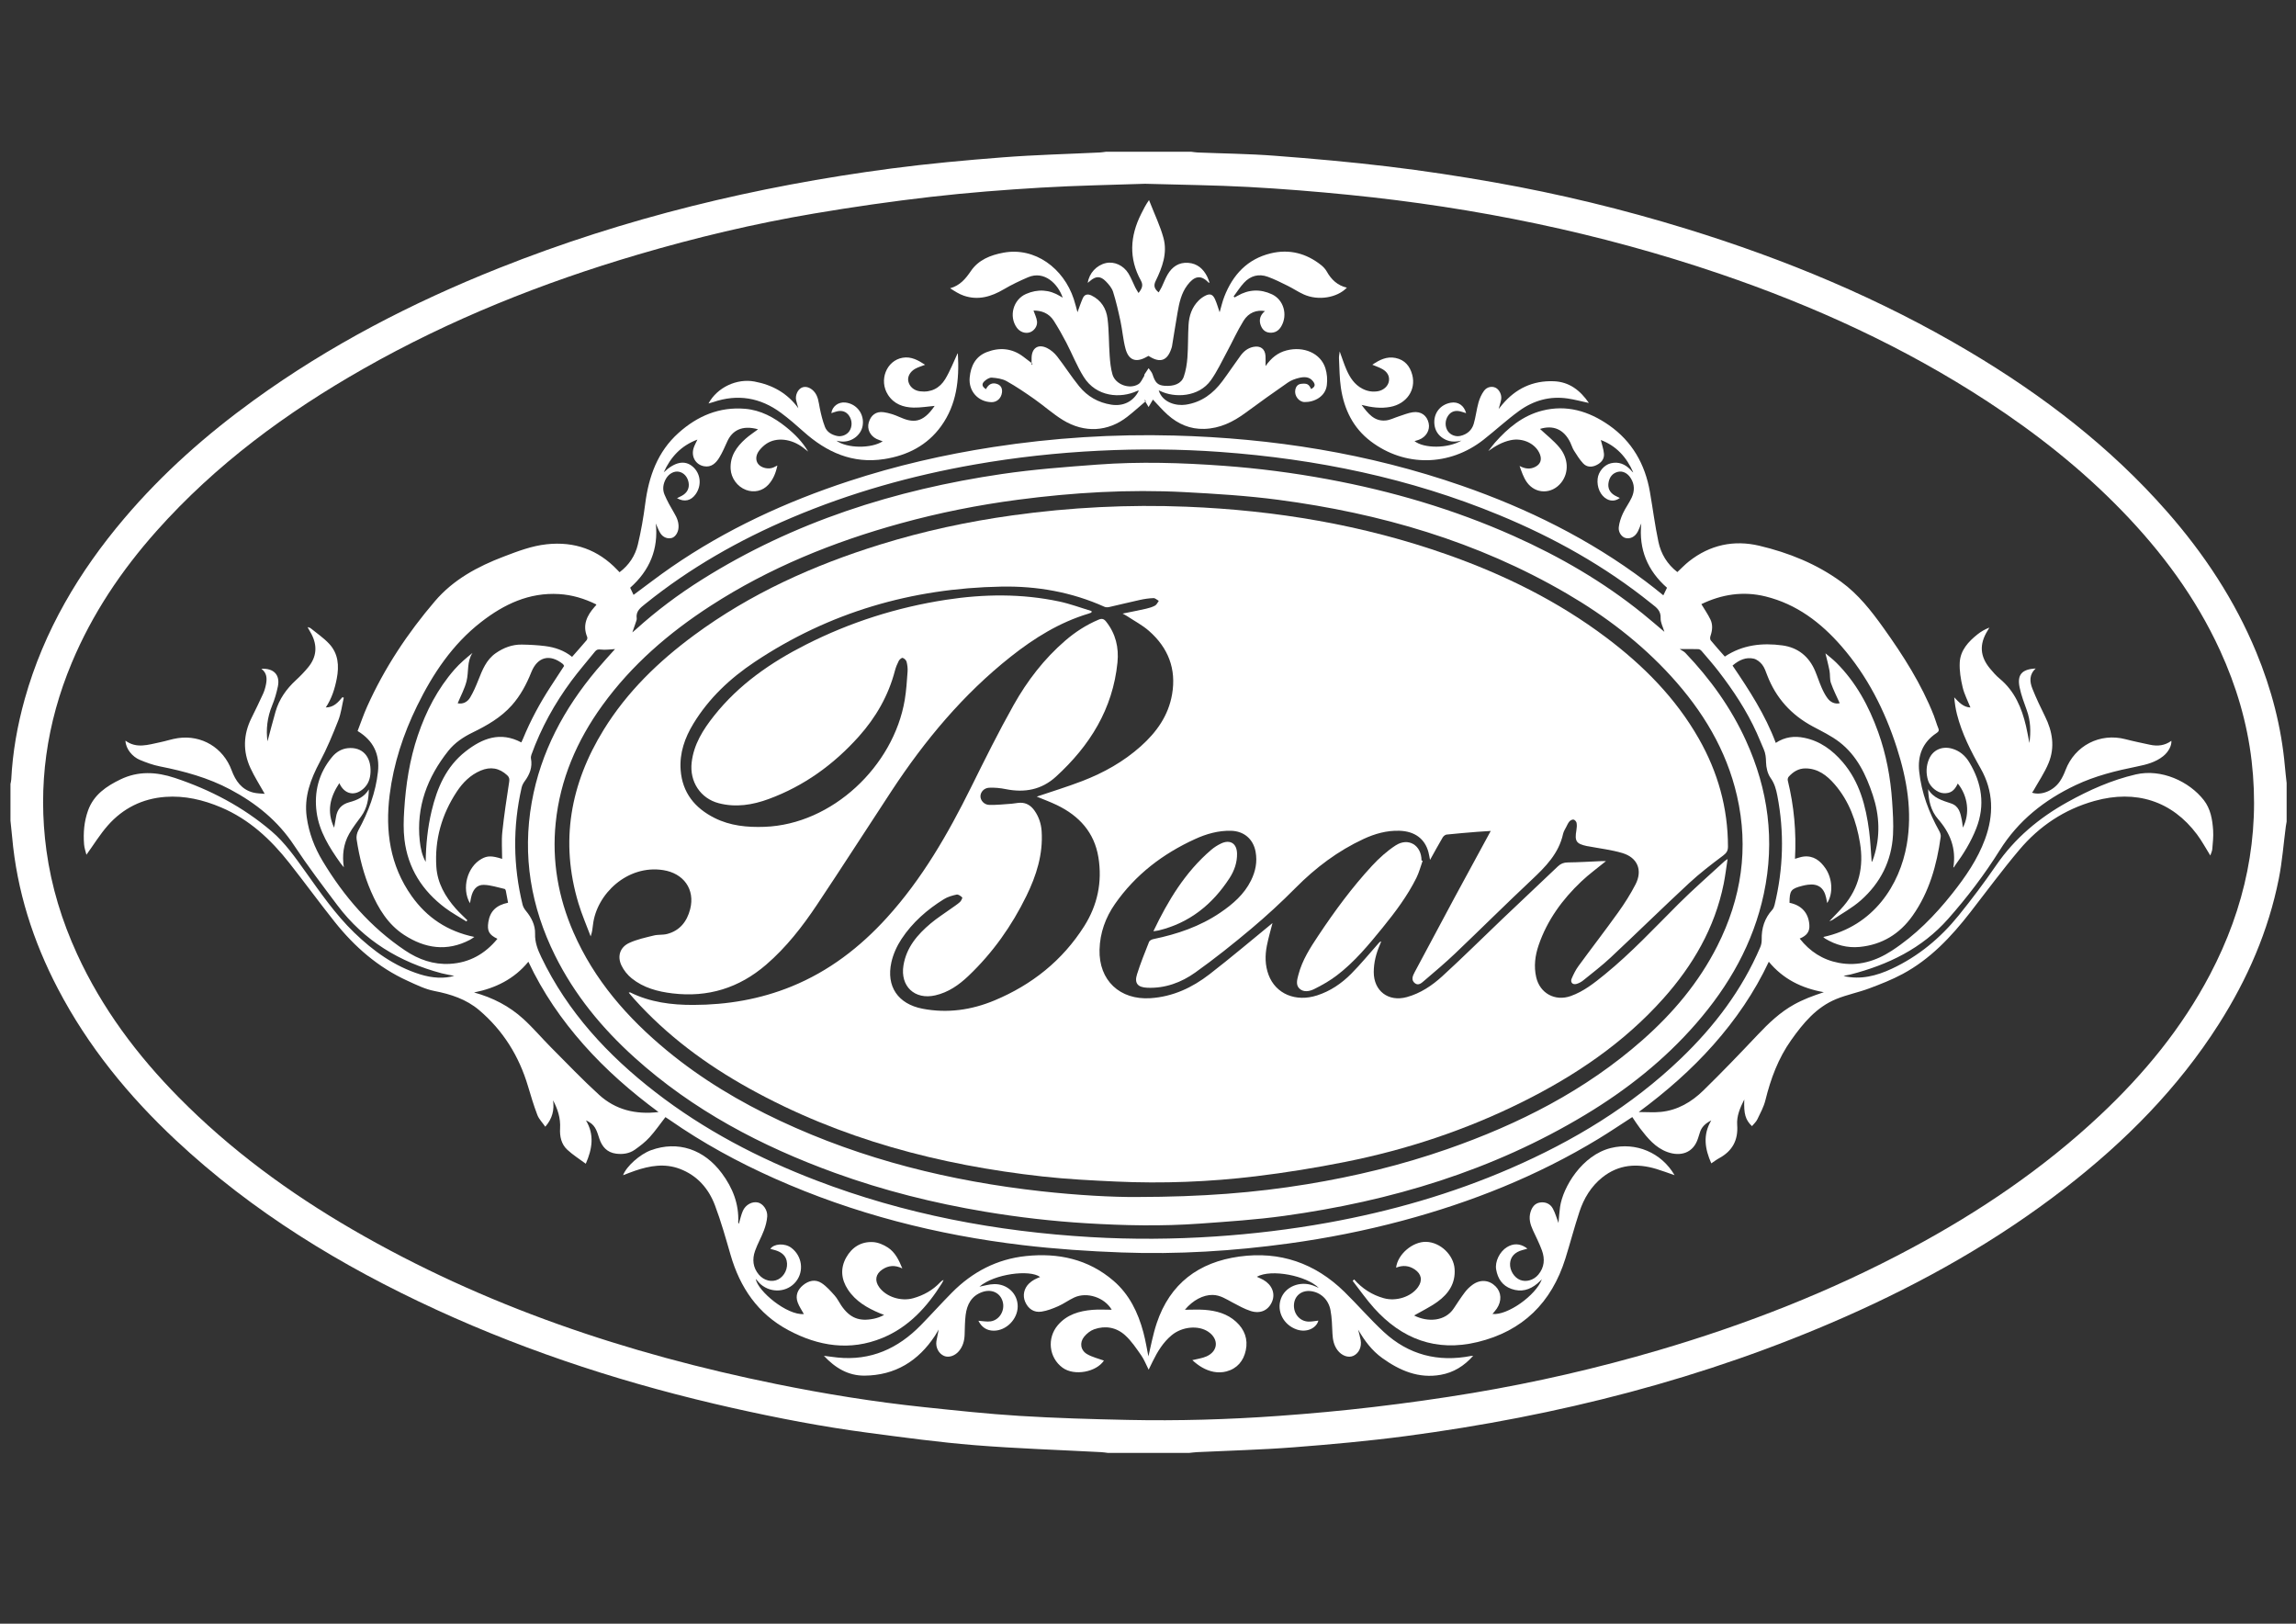 <?xml version="1.0" encoding="utf-8"?>
<!-- Generator: Adobe Illustrator 16.0.0, SVG Export Plug-In . SVG Version: 6.00 Build 0)  -->
<!DOCTYPE svg PUBLIC "-//W3C//DTD SVG 1.1//EN" "http://www.w3.org/Graphics/SVG/1.1/DTD/svg11.dtd">
<svg version="1.1" id="圖層_1" xmlns="http://www.w3.org/2000/svg" xmlns:xlink="http://www.w3.org/1999/xlink" x="0px" y="0px"
	 width="841.89px" height="595.28px" viewBox="0 0 841.89 595.28" enable-background="new 0 0 841.89 595.28" xml:space="preserve">
<rect x="0" y="0" width="841.89" height="595.28" fill="#333333" stroke="none"/>
<g>
	<path fill-rule="evenodd" clip-rule="evenodd" fill="#FFFFFF" d="M405.51,55.633c10.428,0,20.855,0,31.284,0
		c0.774,0.091,1.543,0.234,2.317,0.267c9.406,0.385,18.833,0.477,28.214,1.192c13.951,1.064,27.9,2.289,41.786,3.962
		c12.981,1.564,25.93,3.527,38.807,5.803c23.826,4.21,47.313,9.91,70.447,17.033c36.264,11.167,71.106,25.613,103.776,45.043
		c26.92,16.011,51.561,34.87,72.334,58.492c13.652,15.527,24.948,32.569,32.867,51.736c5.558,13.453,9.214,27.397,10.488,41.932
		c0.175,1.999,0.417,3.992,0.629,5.988c0,4.709,0,9.419,0,14.128c-0.103,0.601-0.225,1.197-0.303,1.802
		c-0.836,6.37-1.311,12.813-2.56,19.104c-3.813,19.176-11.499,36.813-21.968,53.271c-15.006,23.595-34.39,43.097-56.372,60.146
		c-24.886,19.304-52.113,34.635-80.866,47.317c-51.436,22.686-105.36,36.305-160.946,43.655
		c-13.694,1.812-27.479,3.047-41.256,4.115c-11.724,0.907-23.497,1.19-35.247,1.761c-0.942,0.047-1.881,0.181-2.82,0.273
		c-9.979,0-19.96,0-29.94,0c-0.772-0.091-1.542-0.225-2.316-0.267c-15.494-0.827-31.013-1.317-46.472-2.563
		c-13.095-1.054-26.136-2.84-39.168-4.561c-16.625-2.193-33.081-5.372-49.445-9.037c-37.475-8.393-73.882-20.018-108.81-36.074
		c-34.875-16.031-67.341-35.81-95.504-62.155c-17.339-16.22-32.198-34.399-43.238-55.532c-9.125-17.465-15.025-35.908-16.771-55.604
		c-0.177-2-0.409-3.992-0.616-5.988c0-4.485,0-8.971,0-13.456c0.099-0.545,0.257-1.085,0.286-1.633
		c0.51-10.038,2.25-19.871,4.959-29.538c6.995-24.953,19.894-46.664,36.556-66.279c13.969-16.444,30.019-30.628,47.466-43.263
		c27.779-20.118,57.991-35.731,89.791-48.39c46.336-18.445,94.438-30.006,143.791-36.519c13.64-1.8,27.366-3.051,41.086-4.113
		c11.835-0.917,23.721-1.204,35.583-1.782C404.08,55.863,404.793,55.724,405.51,55.633z M419.849,67.375
		c-11.838,0.417-25.013,0.627-38.155,1.413c-13.464,0.804-26.931,1.841-40.328,3.381c-14.379,1.653-28.729,3.715-43.002,6.133
		c-21.762,3.685-43.223,8.783-64.406,15.018c-35.045,10.317-68.802,23.753-100.614,41.822
		c-28.27,16.056-54.215,35.125-75.945,59.535c-12.887,14.477-23.581,30.379-31.091,48.329c-9.252,22.115-12.529,45.047-9.28,68.822
		c1.803,13.199,5.681,25.823,11.235,37.934c9.121,19.886,22.024,37.1,37.315,52.592c18.892,19.142,40.393,34.898,63.589,48.371
		c48.424,28.122,100.766,45.571,155.402,56.673c17.92,3.644,35.969,6.562,54.161,8.474c11.69,1.23,23.388,2.497,35.116,3.22
		c13.194,0.813,26.422,1.195,39.642,1.472c18.444,0.389,36.884-0.141,55.284-1.464c11.666-0.839,23.327-1.901,34.939-3.277
		c12.157-1.44,24.298-3.126,36.37-5.151c23.039-3.864,45.778-9.103,68.201-15.696c32.067-9.43,63.061-21.525,92.547-37.344
		c25.065-13.447,48.468-29.275,69.256-48.799c16.075-15.094,29.947-31.917,40.252-51.519c12.915-24.564,18.493-50.592,15.288-78.288
		c-1.64-14.143-5.664-27.646-11.603-40.586c-8.858-19.303-21.317-36.083-36.037-51.254c-14.814-15.267-31.413-28.358-49.196-39.977
		c-30.631-20.016-63.645-35.069-98.206-46.835c-44.153-15.031-89.554-24.301-135.919-28.938
		c-12.311-1.232-24.654-2.225-37.008-2.896C445.517,67.878,433.346,67.767,419.849,67.375z"/>
	<path fill-rule="evenodd" clip-rule="evenodd" fill="#FFFFFF" d="M668.556,343.515c18.518-3.975,28.054-19.19,30.608-33.847
		c2.117-12.146,0.078-23.951-3.645-35.529c-4.408-13.71-10.839-26.37-20.34-37.266c-7.517-8.621-16.394-15.386-27.765-18.201
		c-8.278-2.05-16.169-0.757-23.563,2.817c1.14,1.9,2.39,3.685,3.32,5.623c0.934,1.942,0.721,4.017,0.018,6.055
		c-0.167,0.479-0.18,1.258,0.101,1.603c1.664,2.031,3.434,3.973,5.162,5.938c6.496-4.315,13.695-5.1,21.108-4.095
		c5.665,0.768,9.734,4.022,11.992,9.351c0.848,2.001,1.502,4.087,2.373,6.078c0.601,1.371,1.291,2.743,2.18,3.936
		c1.134,1.519,2.734,2.227,4.482,1.829c-1.101-2.479-2.348-4.89-3.23-7.427c-0.481-1.382-0.239-2.999-0.521-4.472
		c-0.407-2.159-0.991-4.284-1.493-6.391c1.184,1.009,2.659,2.111,3.954,3.395c7.251,7.206,11.974,15.978,15.391,25.484
		c2.944,8.196,4.533,16.708,5.113,25.388c0.271,4.071,0.542,8.176,0.324,12.24c-0.514,9.632-4.633,17.709-11.795,24.044
		c-3.147,2.783-6.943,4.834-10.452,7.209c-0.211,0.143-0.478,0.203-1.095,0.455c1.938-2.06,3.669-3.751,5.233-5.587
		c5.722-6.71,7.421-14.509,6.001-23.079c-1.319-7.952-3.959-15.374-9.325-21.558c-2.81-3.238-6.121-5.8-10.718-5.797
		c-2.512,0.002-4.489,1.249-6.111,3.063c-0.277,0.31-0.427,0.946-0.325,1.358c2.307,9.418,3.172,18.965,2.639,28.721
		c1.103-0.296,2.137-0.717,3.203-0.831c3.608-0.386,6.045,1.514,7.966,4.305c2.584,3.753,2.883,9.249,0.648,12.741
		c-0.146-0.711-0.27-1.362-0.411-2.01c-0.788-3.634-3.003-5.197-6.68-4.702c-0.662,0.09-1.324,0.215-1.972,0.381
		c-4.272,1.099-4.737,1.714-4.757,6.243c4.427,0.89,6.977,3.733,7.277,8.124c0.166,2.394-0.878,3.899-3.547,4.989
		c3.72,4.742,8.441,7.797,14.328,8.903c7.1,1.334,13.503-0.592,19.438-4.455c8.646-5.627,15.774-12.874,22.14-20.905
		c4.877-6.155,9.342-12.599,12.065-20.035c3.229-8.827,3.144-17.499-1.617-25.877c-3.593-6.323-6.886-12.793-8.694-19.894
		c-0.507-1.986-0.798-4.027-0.995-6.174c1.734,1.811,3.362,3.623,5.939,3.716c-0.964-2.43-2.247-4.842-2.854-7.415
		c-0.701-2.958-1.224-6.079-1.067-9.09c0.237-4.482,3.164-7.647,6.535-10.322c1.281-1.016,2.712-1.843,4.33-2.46
		c-0.239,0.406-0.473,0.816-0.72,1.217c-3.006,4.902-2.737,9.343,0.921,13.76c1.104,1.333,2.267,2.662,3.595,3.76
		c5.508,4.561,8.078,10.714,9.652,17.425c0.455,1.948,0.791,3.924,1.235,6.155c0.578-4.264,0.423-8.183-0.974-12.041
		c-0.983-2.721-2.014-5.459-2.611-8.277c-0.999-4.705,0.802-6.764,5.892-7c-2.447,2.209-2.227,4.853-1.215,7.389
		c1.383,3.465,2.991,6.848,4.648,10.192c2.736,5.521,3.665,11.253,1.311,17.016c-1.483,3.631-3.762,6.938-5.691,10.385
		c-0.105,0.188-0.261,0.349-0.406,0.538c3.405,1.129,7.921-0.694,10.283-4.251c0.824-1.242,1.474-2.632,2.004-4.03
		c3.416-9.001,12.658-13.752,21.988-11.319c2.968,0.774,5.98,1.379,8.978,2.03c2.794,0.606,5.452,0.322,7.852-1.45
		c0.142,1.808-1.107,4.121-3.014,5.643c-2.801,2.239-6.173,3.094-9.571,3.779c-7.731,1.557-15.349,3.435-22.525,6.834
		c-11.478,5.438-21.017,12.986-27.864,23.926c-5.554,8.872-11.896,17.202-18.856,25.07c-9.662,10.928-22.052,16.871-35.854,20.432
		c-0.83,0.214-1.7,0.277-2.526,0.553c6.265,1.467,12.084-0.053,17.695-2.669c9.724-4.528,17.791-11.232,24.49-19.511
		c4.818-5.954,9.436-12.098,13.771-18.413c6.819-9.928,15.718-17.373,26.148-23.164c7.942-4.409,16.18-8.094,25.064-10.153
		c9.302-2.155,19.534,2.514,24.934,9.437c2.48,3.179,3.16,7.134,3.411,11.065c0.146,2.273-0.117,4.579-0.307,6.859
		c-0.066,0.788-0.463,1.549-0.727,2.371c-1.668-2.667-3.087-5.332-4.873-7.721c-9.195-12.277-22.396-16.515-37.551-12.298
		c-11.09,3.087-20.258,9.223-27.593,17.912c-6.279,7.436-12.059,15.294-18.039,22.982c-6.964,8.95-14.665,17.135-24.786,22.562
		c-3.911,2.098-8.094,3.737-12.263,5.294c-3.952,1.475-8.16,2.294-12.058,3.888c-7.283,2.98-12.11,8.826-16.529,15.057
		c-4.734,6.67-7.502,14.146-9.444,22.026c-0.604,2.451-1.867,4.755-2.977,7.055c-0.44,0.914-1.284,1.639-1.954,2.46
		c-2.401-2.301-3.03-4.468-2.82-9.773c-1.608,3.168-2.836,6.136-2.6,9.357c0.404,5.552-1.757,9.526-6.598,12.159
		c-0.973,0.53-1.859,1.215-2.893,1.901c-2.359-5.308-3.17-10.49-0.012-15.746c-2.053,1.044-3.615,2.377-4.221,4.58
		c-0.178,0.646-0.41,1.275-0.609,1.914c-1.748,5.599-6.543,6.809-11.266,5.097c-4.404-1.596-7.263-5.111-10.008-8.677
		c-1.018-1.324-1.902-2.749-2.855-4.142c-4.18,2.695-8.246,5.45-12.437,7.996c-22.46,13.639-46.607,23.244-71.937,30.016
		c-13.674,3.655-27.531,6.396-41.543,8.322c-20.354,2.8-40.819,4.064-61.347,3.306c-12.078-0.446-24.178-1.253-36.176-2.678
		c-31.506-3.733-61.997-11.494-91.057-24.443c-13.456-5.998-26.348-13.017-38.448-21.452c-0.544-0.38-1.106-0.732-1.582-1.047
		c-1.965,2.536-3.743,5.131-5.843,7.431c-1.567,1.715-3.464,3.169-5.372,4.516c-2.041,1.443-4.468,1.769-6.913,1.445
		c-3.251-0.432-5.11-2.512-6.107-5.507c-0.739-2.219-1.277-4.56-3.487-5.916c-0.416-0.257-0.814-0.539-1.415-0.768
		c3.144,5.233,2.334,10.42-0.065,15.889c-2.294-1.71-4.722-3.226-6.784-5.135c-2.212-2.051-2.812-4.904-2.638-7.867
		c0.215-3.685-0.863-7.023-2.566-10.242c0.467,3.501-0.216,6.645-2.858,9.673c-1.047-1.508-2.317-2.771-2.904-4.294
		c-1.335-3.475-2.396-7.062-3.462-10.634c-3.283-11.002-9.132-20.385-17.886-27.813c-4.702-3.993-10.391-5.854-16.447-7.024
		c-3.396-0.656-6.645-2.281-9.838-3.738c-10.725-4.888-19.375-12.431-26.654-21.563c-5.686-7.136-11.059-14.518-16.711-21.682
		c-6.807-8.627-14.705-15.977-25.009-20.333c-6.526-2.759-13.294-4.361-20.414-3.837c-8.423,0.621-15.542,4.177-21.088,10.483
		c-2.885,3.278-5.194,7.065-7.84,10.729c-0.261-1.104-0.758-2.438-0.863-3.799c-0.33-4.217,0.011-8.39,1.452-12.411
		c2.068-5.775,6.724-8.915,11.9-11.413c6.519-3.147,13.162-2.794,19.904-0.551c13.032,4.334,24.981,10.609,35.456,19.534
		c4.945,4.213,8.648,9.521,12.396,14.764c5.568,7.791,11.005,15.698,17.925,22.395c6.985,6.76,14.74,12.368,24.146,15.318
		c4.588,1.438,8.971,1.616,12.56,0.56c-1.698-0.341-3.173-0.557-4.607-0.937c-15.461-4.1-28.497-11.988-38.202-24.883
		c-5.448-7.238-10.94-14.471-15.929-22.026c-5.957-9.019-13.959-15.455-23.344-20.455c-8.127-4.328-16.865-6.711-25.833-8.487
		c-2.548-0.504-5.051-1.415-7.455-2.426c-2.513-1.058-5.102-3.894-5.194-7.013c4.102,3.022,8.376,1.466,12.604,0.608
		c2.24-0.453,4.425-1.224,6.681-1.546c8.675-1.237,16.573,3.527,19.631,11.764c1.45,3.906,3.642,7.093,7.915,8.195
		c1.37,0.356,2.838,0.33,4.229,0.473c-1.837-3.284-3.77-6.271-5.241-9.471c-2.803-6.093-2.624-12.239,0.368-18.282
		c1.461-2.954,2.911-5.915,4.273-8.915c0.504-1.107,0.852-2.314,1.079-3.512c0.398-2.1,0.354-4.148-1.7-5.655
		c4.518-0.285,6.914,2.23,6.058,6.421c-0.489,2.392-1.188,4.778-2.117,7.034c-1.797,4.37-2.297,8.836-1.692,13.135
		c0.921-3.422,1.872-7.164,2.939-10.87c1.32-4.588,3.975-8.327,7.467-11.543c1.603-1.476,3.13-3.059,4.514-4.74
		c3.097-3.761,3.439-7.871,1.191-12.189c-0.411-0.791-0.874-1.555-1.434-2.546c0.5,0.178,0.881,0.217,1.13,0.419
		c2.291,1.863,4.783,3.545,6.785,5.684c3.376,3.607,3.706,8.082,2.806,12.756c-0.72,3.747-1.849,7.33-4.029,10.605
		c2.905,0,4.51-1.879,6.105-3.773c0.164,0.068,0.328,0.138,0.493,0.207c-0.649,2.781-0.982,5.685-2.015,8.316
		c-2.011,5.132-4.136,10.258-6.723,15.117c-3.411,6.41-5.884,12.859-4.854,20.316c0.803,5.817,2.837,11.133,5.827,16.105
		c7.828,13.019,17.563,24.306,30.274,32.816c4.947,3.311,10.345,5.237,16.412,4.891c7.201-0.411,12.877-3.653,17.418-9.18
		c-3.091-1.475-3.835-2.871-3.335-6.125c0.607-3.955,2.875-6.207,7.234-7.104c-0.27-1.471-0.526-2.946-0.825-4.415
		c-0.049-0.239-0.249-0.596-0.436-0.636c-2.541-0.562-5.081-1.435-7.64-1.498c-2.579-0.066-4.06,1.796-4.667,4.681
		c-0.136,0.649-0.257,1.3-0.406,2.06c-3.149-5.427-1.013-13.355,4.272-16.276c2.13-1.178,3.74-1.185,7.533,0.01
		c0-3.319-0.277-6.631,0.06-9.878c0.642-6.161,1.594-12.29,2.525-18.415c0.156-1.028,0.005-1.674-0.728-2.357
		c-2.899-2.694-6.159-3.239-9.766-1.702c-3.738,1.593-6.504,4.354-8.697,7.668c-5.543,8.376-8.183,17.617-7.52,27.647
		c0.391,5.908,3.246,10.863,7.097,15.239c1.327,1.509,2.829,2.859,4.25,4.283c-0.103,0.155-0.205,0.312-0.308,0.466
		c-2.605-1.644-5.337-3.118-7.793-4.962c-8.387-6.292-13.685-14.556-14.942-25.067c-0.422-3.533-0.319-7.169-0.097-10.734
		c0.582-9.344,1.985-18.563,5.01-27.467c3.01-8.866,7.244-17.08,13.438-24.16c1.943-2.221,4.228-4.142,6.595-6.071
		c-2.106,3.211-1.333,6.927-2.163,10.295c-0.689,2.801-2.133,5.417-3.264,8.167c1.76,0.393,3.503-0.357,4.535-2.064
		c1.228-2.033,2.172-4.263,3.051-6.481c1.473-3.715,2.914-7.419,6.373-9.825c2.871-1.997,6.043-3.202,9.562-3.146
		c2.846,0.046,5.707,0.19,8.53,0.545c3.58,0.451,6.963,1.582,9.895,3.956c1.818-2.068,3.6-4.061,5.326-6.102
		c0.229-0.271,0.348-0.859,0.217-1.176c-1.797-4.349-0.131-7.827,2.695-11.034c0.185-0.209,0.375-0.412,0.558-0.623
		c0.035-0.04,0.041-0.104,0.101-0.271c-4.32-2.143-8.866-3.524-13.694-3.811c-10.958-0.651-20.155,3.722-28.542,10.238
		c-10.551,8.196-17.733,18.994-23.522,30.824c-5.042,10.305-8.591,21.101-10.027,32.507c-1.675,13.293,0.103,25.915,8.048,37.133
		c5.598,7.902,13.135,12.947,22.996,14.999c-0.672,0.441-1.125,0.8-1.628,1.062c-8.406,4.389-16.431,3.182-24.109-1.798
		c-5.919-3.842-9.396-9.627-12.136-15.917c-2.669-6.126-4.3-12.564-5.289-19.153c-0.158-1.052,0.133-2.352,0.65-3.299
		c3.678-6.736,6.342-13.821,7.178-21.466c0.691-6.325-1.608-11.403-7.471-14.927c1.159-2.989,2.189-6.045,3.505-8.972
		c6.348-14.131,14.833-26.912,24.878-38.657c6.769-7.916,15.666-12.687,25.229-16.329c5.107-1.946,10.21-3.914,15.729-4.506
		c10.214-1.1,18.852,1.992,25.933,9.434c0.229,0.241,0.458,0.482,0.777,0.818c3.47-2.607,5.742-6.062,6.716-10.141
		c1.178-4.931,2.053-9.955,2.704-14.985c1.294-10,4.509-19.047,12.219-25.956c6.908-6.191,14.927-9.617,24.355-8.84
		c5.763,0.475,10.662,3.148,15.093,6.718c3.149,2.538,5.978,5.389,8.081,8.977c-0.61-0.479-1.214-0.966-1.832-1.435
		c-4.321-3.288-9.746-3.919-13.449-1.466c-0.964,0.637-1.841,1.479-2.569,2.381c-1.419,1.757-1.529,3.752-0.456,5.096
		c1.136,1.423,3.713,2.017,5.537,1.258c0.455-0.189,0.885-0.438,1.476-0.734c-0.566,2.721-1.521,5.117-3.349,7.087
		c-2.119,2.282-5.213,2.965-8.153,1.866c-3.197-1.193-5.459-4.338-5.638-7.677c-0.253-4.704,2.147-8.103,5.417-11.029
		c1.442-1.29,3.087-2.354,4.639-3.52c-5.981-1.671-9.504,0.551-11.256,4.384c-0.928,2.029-1.799,4.107-2.962,6
		c-1.236,2.011-2.927,3.67-5.617,3.157c-3.099-0.592-4.767-3.573-3.787-6.687c0.311-0.987,0.849-1.9,1.391-3.085
		c-6.027,2.244-9.848,6.439-12.35,11.998c4.03-3.799,7.657-4.571,10.551-2.146c2.985,2.5,3.486,6.852,1.167,10.147
		c-1.708,2.426-4.15,2.996-6.852,1.49c0.632-0.315,1.198-0.582,1.748-0.878c1.976-1.064,2.855-2.772,2.505-4.833
		c-0.356-2.093-1.732-3.639-3.553-3.992c-1.78-0.345-3.725,0.712-4.807,2.66c-1.003,1.809-1.27,3.812-0.498,5.668
		c0.98,2.354,2.256,4.598,3.558,6.798c1.026,1.733,1.775,3.47,1.588,5.529c-0.157,1.729-1.222,3.312-2.515,3.64
		c-1.536,0.39-3.225-0.259-4.177-1.828c-0.677-1.114-1.115-2.373-1.627-3.498c1.006,9.42-2.244,17.223-9.399,23.563
		c0.419,0.885,0.839,1.777,1.236,2.615c4.677-3.442,9.184-6.945,13.876-10.179c20.07-13.837,41.972-23.933,65.075-31.52
		c17.279-5.674,34.938-9.732,52.911-12.501c21.984-3.387,44.095-4.805,66.315-4.218c36.049,0.953,71.32,6.525,105.478,18.384
		c24.165,8.392,46.871,19.612,67.391,35.028c1.119,0.841,2.227,1.698,3.324,2.563c1.054,0.83,2.088,1.68,3.233,2.604
		c0.479-0.991,0.91-1.882,1.343-2.78c-7.176-6.299-10.389-14.117-9.431-23.592c-0.428,1.014-0.794,2.09-1.323,3.079
		c-0.987,1.853-2.724,2.699-4.434,2.285c-1.38-0.336-2.714-2.07-2.5-3.946c0.194-1.717,0.772-3.451,1.498-5.032
		c0.925-2.02,2.307-3.83,3.241-5.847c1.112-2.404,1.112-4.891-0.399-7.204c-1.186-1.817-2.95-2.66-4.669-2.231
		c-1.95,0.487-3.002,1.86-3.39,3.751c-0.426,2.085,0.329,3.754,2.151,4.855c0.616,0.374,1.295,0.645,1.954,0.967
		c-1.476,1.121-3.158,1.267-4.726,0.425c-2.365-1.271-3.758-4.344-3.403-7.509c0.286-2.55,2.363-5.056,4.874-5.641
		c2.81-0.655,5.172,0.311,7.138,2.342c0.341,0.353,0.621,0.765,1.048,1.034c-2.424-5.611-6.271-9.777-11.899-11.903
		c0.406,1.696,1.012,3.352,1.153,5.046c0.168,1.984-1.052,3.346-2.802,4.188c-1.74,0.836-3.521,0.736-4.819-0.643
		c-1.318-1.399-2.35-3.087-3.387-4.724c-0.561-0.886-0.847-1.942-1.306-2.897c-2.337-4.87-6.271-6.551-11.141-5.028
		c2.298,2.156,4.964,4.224,7.085,6.748c3.415,4.063,3.542,9.267,0.764,12.852c-3.418,4.41-9.545,4.424-12.719-0.135
		c-1.202-1.729-1.884-3.823-2.617-5.881c1.971,1.047,3.815,1.302,5.725,0.337c1.923-0.971,2.52-2.612,1.729-4.639
		c-1.508-3.864-6.254-6.125-10.745-5.15c-3.032,0.657-5.622,2.131-8.175,3.982c0.795-1.014,1.543-2.067,2.393-3.032
		c4.778-5.419,10.229-9.961,17.378-11.781c8.963-2.279,17.073,0.187,24.438,5.314c8.53,5.94,13.281,14.327,15.047,24.47
		c1.063,6.107,1.84,12.272,3.125,18.331c0.933,4.395,3.223,8.194,6.937,11.066c1.429-1.326,2.769-2.75,4.29-3.947
		c7.665-6.04,16.436-7.916,25.788-5.7c10.76,2.55,20.966,6.647,30.003,13.23c6.294,4.585,11.021,10.621,15.496,16.884
		c7.225,10.111,13.902,20.536,18.479,32.167c0.592,1.503,0.99,3.084,1.615,4.57c0.4,0.96,0.068,1.347-0.707,1.863
		c-5.039,3.356-6.912,8.257-6.289,14.072c0.835,7.766,3.55,14.952,7.328,21.76c0.354,0.64,0.663,1.479,0.566,2.167
		c-1.443,10.339-4.19,20.249-10.305,28.904c-4.735,6.704-11.229,10.672-19.453,11.465c-4.523,0.438-8.766-0.725-12.66-3.086
		C668.99,343.945,668.819,343.744,668.556,343.515z M416.942,438.839c23.768-0.034,43.108-1.536,62.329-4.688
		c17.504-2.87,34.681-7.024,51.427-12.869c26.18-9.136,50.593-21.491,71.554-39.973c11.185-9.859,20.678-21.108,27.444-34.492
		c8.847-17.491,11.626-35.825,7.215-55.034c-3.881-16.894-12.598-31.187-24.16-43.867c-11.116-12.19-24.104-22.05-38.306-30.336
		c-32.74-19.098-68.387-29.413-105.704-34.341c-11.416-1.508-22.959-2.218-34.469-2.822c-20.418-1.074-40.77,0.135-61.027,2.795
		c-14.525,1.908-28.874,4.768-43.007,8.66c-24.637,6.784-48.101,16.278-69.633,30.204c-15.315,9.905-28.964,21.652-39.723,36.515
		c-9.348,12.912-15.498,27.136-17.125,43.1c-1.419,13.93,0.927,27.302,6.514,40.113c7.609,17.449,19.746,31.338,34.257,43.323
		c12.667,10.458,26.659,18.816,41.5,25.776c30.404,14.252,62.543,22.138,95.79,25.831
		C394.911,438.188,408.057,438.917,416.942,438.839z M225.515,237.961c-1.632,0.078-3.468,0.388-5.237,0.167
		c-1.018-0.127-1.541,0.035-2.112,0.746c-2.886,3.585-5.925,7.057-8.659,10.754c-6.146,8.311-11.113,17.288-14.636,27.031
		c-0.162,0.45-0.26,0.992-0.175,1.45c0.587,3.155-0.455,5.816-2.302,8.3c-0.51,0.686-0.94,1.518-1.129,2.347
		c-3.269,14.325-3.129,28.633,0.352,42.9c0.2,0.816,0.686,1.627,1.229,2.282c2.026,2.451,3.451,5.238,3.356,8.386
		c-0.094,3.18,0.978,5.864,2.289,8.595c9.653,20.101,24.353,35.943,41.787,49.445c17.951,13.902,37.862,24.283,59.005,32.387
		c32.435,12.432,66.143,18.775,100.721,20.792c15.172,0.887,30.354,0.786,45.533-0.227c13.858-0.925,27.617-2.575,41.287-5.041
		c23.109-4.169,45.544-10.6,67.096-19.958c23.002-9.989,44.223-22.785,62.413-40.244c12.276-11.784,22.408-25.116,29.131-40.861
		c0.356-0.836,0.53-1.823,0.511-2.735c-0.097-4.15,1.035-7.82,3.879-10.926c0.422-0.462,0.686-1.141,0.837-1.766
		c3.238-13.299,3.612-26.68,1.01-40.125c-0.441-2.279-1.015-4.431-2.466-6.458c-1.117-1.562-1.632-3.834-1.67-5.805
		c-0.032-1.664-0.166-3.167-0.822-4.667c-0.872-1.993-1.676-4.017-2.571-5.999c-3.684-8.165-8.594-15.58-14.041-22.649
		c-1.945-2.526-4.061-4.925-6.133-7.353c-0.296-0.346-0.783-0.724-1.196-0.738c-2.064-0.075-4.136-0.036-6.896-0.036
		c0.87,0.579,1.585,0.887,2.078,1.404c9.105,9.542,16.737,20.123,22.217,32.158c8.197,17.994,10.692,36.68,6.558,56.137
		c-3.864,18.185-12.771,33.741-24.854,47.615c-11.654,13.383-25.416,24.253-40.565,33.387
		c-34.089,20.557-71.38,31.709-110.537,37.112c-10.246,1.413-20.601,2.086-30.924,2.834c-13.829,0.999-27.677,0.706-41.502-0.133
		c-12.459-0.756-24.85-2.182-37.173-4.24c-18.769-3.137-37.156-7.733-55.043-14.218c-26.979-9.781-52.039-22.96-73.505-42.319
		c-11.908-10.738-21.972-22.954-29.139-37.399c-8.843-17.823-12.039-36.546-8.528-56.212c3.286-18.408,11.856-34.3,23.787-48.499
		C221.021,242.906,223.404,240.34,225.515,237.961z M610.294,231.637c-0.521-1.776-1.452-3.433-1.379-5.042
		c0.12-2.597-1.408-3.804-3.096-5.095c-0.133-0.101-0.267-0.206-0.396-0.312c-16.938-13.636-35.714-24.109-55.766-32.389
		c-32.751-13.523-66.98-20.546-102.197-23.11c-14.821-1.079-29.667-1.178-44.521-0.444c-15.277,0.755-30.443,2.407-45.51,5.047
		c-23.123,4.05-45.584,10.351-67.212,19.531c-19.24,8.167-37.257,18.404-53.57,31.547c-1.761,1.417-3.578,2.683-3.18,5.353
		c0.054,0.362-0.105,0.775-0.228,1.145c-0.397,1.203-0.822,2.398-1.371,3.986c0.674-0.573,1.02-0.852,1.348-1.148
		c7.489-6.782,15.559-12.807,24.102-18.18c33.714-21.203,70.807-32.955,109.93-38.726c11.663-1.721,23.466-2.603,35.233-3.477
		c15.394-1.143,30.808-0.677,46.19,0.444c12.778,0.931,25.477,2.576,38.084,4.908c23.529,4.35,46.338,11.033,68.21,20.793
		c16.972,7.574,32.944,16.822,47.429,28.534C605.038,227.138,607.602,229.371,610.294,231.637z M241.469,407.696
		c-10.142-7.478-19.308-15.514-27.434-24.687c-8.119-9.168-15.011-19.166-20.292-30.422c-5.223,6.37-12.062,9.702-19.917,11.267
		c6.84,1.871,12.935,5.012,18.084,9.712c3.591,3.276,6.749,7.023,10.186,10.478c5.804,5.83,11.493,11.794,17.571,17.331
		C225.685,406.853,233.044,408.695,241.469,407.696z M600.887,407.685c2.905,0,5.525,0.213,8.098-0.042
		c6.165-0.608,11.289-3.648,15.589-7.85c6.81-6.648,13.406-13.521,19.945-20.44c4.021-4.257,8.211-8.259,13.366-11.109
		c1.656-0.917,3.391-1.71,5.143-2.433c1.746-0.722,3.555-1.286,5.724-2.056c-8.204-1.467-14.958-4.849-20.172-11.163
		c-5.281,11.244-12.171,21.235-20.283,30.405C620.154,392.197,610.953,400.239,600.887,407.685z M206.853,244.136
		c-0.296-0.482-0.333-0.601-0.413-0.665c-4.797-3.841-9.329-2.722-11.606,2.939c-1.784,4.437-3.967,8.588-7.188,12.195
		c-4.011,4.491-9.075,7.369-14.379,9.957c-3.399,1.658-6.529,3.747-8.899,6.735c-7.655,9.653-11.783,20.469-10.454,32.969
		c0.284,2.669,0.835,5.315,2.176,7.713c0.084-6.315,0.717-12.534,2.17-18.65c2.019-8.486,5.338-16.269,12.448-21.838
		c6.163-4.827,12.75-7.397,20.448-3.308c0.207-0.45,0.431-0.896,0.622-1.356c2.771-6.735,6.216-13.112,10.191-19.207
		C203.63,249.072,205.293,246.525,206.853,244.136z M686.301,315.984c0.07-0.082,0.204-0.181,0.258-0.314
		c0.188-0.464,0.365-0.934,0.517-1.411c2.444-7.623,2.131-15.24-0.362-22.753c-2.475-7.46-5.831-14.513-12.229-19.439
		c-2.979-2.294-6.466-3.958-9.806-5.751c-7.865-4.221-13.477-10.395-16.683-18.747c-0.519-1.352-0.985-2.806-1.858-3.913
		c-0.768-0.976-1.981-1.944-3.152-2.196c-2.771-0.592-5.23,0.436-7.707,2.55c6.116,8.995,12.014,18.066,15.854,28.347
		c3.348-2.219,6.839-2.6,10.475-1.858c5.801,1.182,10.315,4.533,14.06,8.901c6.216,7.25,8.496,16.1,9.699,25.291
		C685.854,308.429,686,312.211,686.301,315.984z"/>
	<path fill-rule="evenodd" clip-rule="evenodd" fill="#FFFFFF" d="M447.209,114.479c0.568-1.926,0.995-3.875,1.711-5.712
		c3.119-8.023,8.454-13.824,17.051-15.893c6.774-1.629,12.974-0.028,18.431,4.29c0.819,0.648,1.589,1.476,2.096,2.38
		c1.666,2.977,3.947,5.121,7.371,5.919c-3.586,3.733-10.522,4.862-15.803,2.486c-2.031-0.913-3.897-2.184-5.899-3.171
		c-2.397-1.183-4.798-2.402-7.305-3.308c-3.311-1.196-6.346-0.379-8.726,2.2c-1.414,1.535-2.542,3.332-3.798,5.011
		c0.118,0.122,0.237,0.244,0.355,0.364c0.343-0.186,0.69-0.363,1.026-0.56c4.127-2.421,8.417-2.579,12.683-0.581
		c4.293,2.01,5.821,7.482,3.458,11.655c-0.939,1.658-2.318,2.551-4.261,2.408c-1.63-0.12-2.664-1.073-3.252-2.526
		c-0.688-1.695-0.479-3.285,0.74-4.69c0.213-0.246,0.479-0.443,0.763-0.697c-3.069-0.538-6.002,0.523-7.877,3.554
		c-2.281,3.683-4.066,7.67-6.131,11.489c-1.879,3.474-3.56,7.105-5.839,10.301c-4.475,6.274-13.363,6.555-18.677,3.904
		c-0.135-0.068-0.284-0.109-0.462-0.176c1.418,4.525,6.481,5.751,9.887,5.243c5.796-0.866,10.082-4.076,13.471-8.637
		c2.269-3.052,4.372-6.226,6.618-9.294c1.176-1.609,2.667-2.845,4.722-3.262c2.592-0.528,4.304,0.703,4.466,3.333
		c0.068,1.096,0.012,2.201,0.012,3.699c2.076-2.965,4.464-4.905,7.688-5.739c6.326-1.636,12.505,1.025,14.251,6.509
		c0.622,1.951,0.793,4.207,0.533,6.243c-0.536,4.237-4.684,6.264-8.204,6.176c-2.085-0.051-3.759-2.371-3.366-4.42
		c0.24-1.255,0.855-2.149,2.292-2.277c2.062-0.186,2.678,0.121,3.518,1.936c1.486-0.822,1.668-1.621,0.671-2.881
		c-1.374-1.737-3.271-1.635-5.078-1.217c-1.439,0.332-2.93,0.887-4.136,1.722c-5.238,3.624-10.419,7.335-15.549,11.113
		c-4.508,3.321-9.325,5.686-15.054,5.864c-5.222,0.164-9.632-1.771-13.434-5.151c-1.956-1.74-3.662-3.759-5.423-5.59
		c-0.387,0.659-0.873,1.488-1.593,2.716c-0.708-1.197-1.176-1.985-1.641-2.773c0.217,0.199,0.434,0.398,0.651,0.597
		c-2.287,1.938-4.51,3.958-6.873,5.798c-7.007,5.452-15.621,6.001-23.506,1.185c-3.706-2.263-6.972-5.234-10.541-7.736
		c-3.292-2.308-6.63-4.585-10.135-6.542c-1.577-0.881-3.59-1.156-5.437-1.297c-0.881-0.067-2,0.647-2.718,1.32
		c-1.124,1.053-0.834,2.043,0.579,2.896c0.917-1.843,2.369-2.541,4.183-1.854c1.401,0.529,1.863,1.729,1.675,3.137
		c-0.281,2.111-1.896,3.537-3.849,3.494c-4.951-0.109-8.449-4.092-7.99-9.012c0.398-4.281,2.152-7.749,6.282-9.348
		c4.65-1.8,9.218-1.448,13.347,1.664c1.15,0.866,2.293,1.743,3.44,2.615c-0.122,0.164-0.244,0.328-0.366,0.492
		c0-0.866-0.008-1.732,0.002-2.597c0.04-3.662,2.406-5.273,5.693-3.646c1.398,0.692,2.712,1.832,3.677,3.072
		c2.779,3.573,5.21,7.421,8.063,10.932c3.019,3.715,6.997,6.013,11.821,6.752c4.374,0.67,8.108-1.151,10.083-5.163
		c-0.257,0.042-0.442,0.033-0.592,0.104c-6.203,2.907-15.032,2.197-19.613-5.081c-2.508-3.986-4.237-8.457-6.425-12.653
		c-1.416-2.717-2.933-5.394-4.577-7.978c-1.784-2.806-4.575-3.771-7.433-3.732c0.438,1.289,1.144,2.612,1.296,3.997
		c0.199,1.819-1.162,3.531-2.722,4.007c-1.698,0.518-3.592-0.191-4.714-1.765c-2.96-4.143-1.323-10.281,3.436-12.343
		c4.259-1.845,8.489-1.632,12.513,0.84c0.263,0.162,0.528,0.321,0.899,0.545c-1.662-4.977-6.687-10.08-12.729-7.48
		c-3.015,1.295-6.003,2.714-8.827,4.378c-4.641,2.735-9.43,4.167-14.709,2.362c-1.757-0.6-3.358-1.656-5.009-2.716
		c3.596-0.997,5.66-3.456,7.604-6.314c2.809-4.128,7.208-5.854,11.944-6.731c11.573-2.143,22.059,5.727,25.784,16.981
		c0.535,1.615,0.926,3.277,1.366,4.846c0.643-1.72,1.205-3.456,1.937-5.116c0.638-1.447,1.805-1.695,3.206-1.014
		c3.546,1.722,5.419,4.798,5.876,8.463c0.56,4.482,0.454,9.044,0.779,13.563c0.167,2.328,0.388,4.708,1.035,6.934
		c1.073,3.686,6.298,5.586,9.55,3.512c0.935-0.597,1.408-1.928,2.064-2.94c0.111-0.172,0.027-0.471,0.137-0.646
		c0.478-0.759,0.991-1.494,1.492-2.238c0.498,0.75,1.197,1.438,1.454,2.263c0.926,2.982,1.861,3.978,4.293,4.181
		c3.592,0.301,6.281-0.767,7.171-3.378c0.763-2.238,1.148-4.662,1.319-7.031c0.289-3.964,0.172-7.957,0.411-11.926
		c0.203-3.364,1.248-6.483,3.717-8.932c0.663-0.66,1.455-1.24,2.281-1.68c1.791-0.95,2.837-0.66,3.678,1.159
		C446.193,111.171,446.631,112.824,447.209,114.479z"/>
	<path fill-rule="evenodd" clip-rule="evenodd" fill="#FFFFFF" d="M358.754,484.212c1.586,0.099,3.051,0.422,4.443,0.229
		c3.27-0.451,5.36-3.963,4.481-7.206c-0.878-3.241-4.012-4.77-7.477-3.564c-3.982,1.384-5.647,4.564-6.128,8.456
		c-0.294,2.38-0.284,4.803-0.366,7.208c-0.077,2.246-0.651,4.309-2.128,6.045c-1.478,1.737-3.706,2.438-5.387,1.737
		c-1.93-0.802-3.182-3.067-2.839-5.394c0.208-1.418,0.62-2.804,0.811-4.298c-0.441,0.759-0.847,1.54-1.329,2.272
		c-6.108,9.288-14.606,14.538-25.828,14.634c-5.89,0.05-10.706-2.75-14.911-7.271c1.076,0.14,1.849,0.243,2.623,0.342
		c0.775,0.098,1.551,0.205,2.329,0.284c12.225,1.256,22.22-3.28,30.613-11.866c3.84-3.928,7.515-8.017,11.375-11.922
		c7.489-7.573,16.504-12.294,27.124-13.407c11.849-1.24,22.87,1.093,32.148,9.083c5.8,4.994,8.994,11.621,10.936,18.878
		c0.848,3.172,1.353,6.436,1.843,8.821c0.867-3.524,1.639-7.958,3.052-12.178c4.871-14.536,15.379-22.368,30.305-24.425
		c14.895-2.052,27.754,2.42,38.472,12.892c4.929,4.816,9.436,10.076,14.486,14.749c9.084,8.404,19.895,11.162,32.027,8.796
		c0.159-0.031,0.33-0.025,0.744-0.05c-3.301,3.741-7.188,6.133-11.893,6.97c-8.119,1.45-15.041-1.544-21.457-6.153
		c-3.797-2.73-6.507-6.377-8.828-10.412c0.31,1.26,0.673,2.51,0.913,3.781c0.473,2.517-0.631,4.886-2.641,5.818
		c-1.843,0.855-4.286,0.008-5.854-2.09c-1.322-1.77-1.724-3.816-1.832-5.99c-0.145-2.899-0.186-5.838-0.727-8.674
		c-0.755-3.948-3.678-6.53-7.221-6.957c-3.274-0.395-5.85,1.583-6.151,4.722c-0.327,3.425,2.034,6.355,5.316,6.449
		c1.203,0.033,2.416-0.235,3.612-0.364c-0.648,2.65-4.179,4.554-7.948,3.249c-4.814-1.665-7.424-6.657-5.79-11.248
		c1.566-4.405,6.864-6.625,11.728-4.901c0.66,0.233,1.292,0.541,2.167,0.914c-4.485-4.45-17.35-7.064-22.73-4.086
		c0.829,0.388,1.642,0.703,2.393,1.131c3.164,1.802,4.44,4.96,3.235,7.913c-1.306,3.199-4.245,4.663-7.876,3.504
		c-2.31-0.738-4.48-1.969-6.641-3.113c-2.32-1.229-4.515-2.719-7.277-2.774c-3.456-0.069-7.23,1.891-10.211,5.431
		c2.532,0,4.915-0.145,7.272,0.032c4.253,0.319,8.287,1.413,11.535,4.388c3.076,2.815,4.403,6.355,3.529,10.459
		c-0.825,3.888-3.165,6.687-7.095,7.733c-1.465,0.391-3.146,0.436-4.637,0.15c-3.071-0.581-5.648-2.245-7.866-4.294
		c1.775-0.454,3.633-0.66,5.25-1.394c4.254-1.936,4.504-6.339,0.627-8.989c-3.654-2.497-9.614-1.937-13.461,1.255
		c-3.132,2.6-5.176,5.986-6.943,9.574c-0.469,0.948-0.927,1.901-1.488,3.056c-0.956-1.878-1.641-3.71-2.732-5.26
		c-1.821-2.59-3.617-5.314-5.944-7.402c-3.18-2.855-7.207-3.601-11.311-2.145c-1.385,0.489-2.731,1.574-3.671,2.729
		c-1.75,2.156-1.327,4.97,1.08,6.376c1.91,1.116,4.175,1.624,6.176,2.361c-2.765,4.197-10.859,5.781-15.183,2.6
		c-4.99-3.671-5.788-10.818-1.71-15.593c3.325-3.893,7.849-5.195,12.692-5.603c2.33-0.195,4.689-0.034,7.065-0.034
		c-2.622-4.499-9.055-6.652-13.724-4.507c-2.024,0.931-3.85,2.298-5.886,3.198c-1.964,0.869-4.038,1.674-6.142,1.997
		c-2.794,0.428-4.882-1.042-5.989-3.595c-0.997-2.301-0.455-4.925,1.467-6.767c0.56-0.538,1.221-0.987,1.893-1.378
		c0.668-0.386,1.41-0.643,2.12-0.956c-3.755-2.836-16.861-1.152-22.256,3.549c1.674-0.304,3.558-0.908,5.45-0.938
		c4.891-0.08,8.627,3.606,8.59,8.198c-0.039,4.663-4.188,8.89-8.803,8.872C361.787,487.84,359.938,486.569,358.754,484.212z"/>
	<path fill-rule="evenodd" clip-rule="evenodd" fill="#FFFFFF" d="M496.533,469.057c2.97,3.371,6.576,5.701,10.907,6.894
		c4.508,1.243,9.956-0.493,12.492-4.038c1.746-2.438,1.329-4.818-1.152-6.499c-2.145-1.454-4.438-1.646-6.86-0.659
		c0.546-4.915,6.083-9.617,11.038-9.472c5.219,0.156,10.036,4.801,10.408,9.874c0.395,5.349-2.229,9.169-6.255,12.082
		c-2.724,1.969-5.813,3.433-8.596,5.04c5.101,2.589,11.436,2.112,14.544-2.588c1.327-2.004,2.638-4.024,4.087-5.941
		c0.762-1.012,1.718-1.934,2.74-2.687c2.867-2.113,6.132-1.854,8.524,0.552c2.147,2.156,2.326,5.313,0.42,8.15
		c-0.457,0.683-1.033,1.286-1.57,1.946c5.47,0.663,15.98-6.871,18.105-12.699c-0.662,0.626-1.126,1.108-1.635,1.539
		c-2.813,2.376-5.974,3.254-9.52,1.987c-3.335-1.19-5.028-3.765-5.604-7.144c-0.492-2.874,1.294-6.542,3.977-8.178
		c2.327-1.417,4.658-1.35,6.938,0.151c0.138,0.09,0.254,0.209,0.527,0.438c-0.692,0.188-1.242,0.34-1.793,0.485
		c-2.81,0.755-4.39,2.461-4.546,4.913c-0.158,2.506,1.479,5.172,3.721,6.055c2.189,0.861,4.953,0.069,6.641-1.952
		c2.229-2.671,2.463-5.735,1.336-8.848c-0.93-2.562-2.192-5.001-3.332-7.481c-0.981-2.135-1.583-4.308-0.857-6.652
		c0.548-1.764,1.56-3.179,3.479-3.469c1.994-0.301,3.755,0.471,4.706,2.238c0.896,1.669,1.405,3.547,2.064,5.281
		c0.178-1.867,0.287-3.876,0.571-5.859c1.042-7.311,8.06-19.022,18.635-21.635c9.124-2.254,18.533,1.649,23.36,9.964
		c-2.3-0.791-4.472-1.618-6.692-2.288c-7.1-2.145-13.833-1.683-19.832,3.119c-4.104,3.286-6.728,7.648-8.35,12.546
		c-1.876,5.665-3.375,11.451-5.156,17.147c-5.061,16.196-15.668,26.662-32.274,30.66c-15.149,3.646-27.686-1.115-37.905-12.481
		c-2.814-3.132-5.229-6.627-7.826-9.955C496.178,469.414,496.355,469.234,496.533,469.057z"/>
	<path fill-rule="evenodd" clip-rule="evenodd" fill="#FFFFFF" d="M270.92,448.664c0.501-1.664,0.823-3.257,1.458-4.714
		c1.011-2.322,3.487-3.593,5.577-3.088c1.82,0.441,3.532,2.745,3.369,5.094c-0.122,1.737-0.592,3.502-1.211,5.138
		c-0.965,2.553-2.357,4.947-3.258,7.518c-1.072,3.063-0.806,6.081,1.398,8.688c1.862,2.205,4.807,2.912,7.091,1.743
		c2.372-1.213,3.718-4.169,3.107-6.826c-0.415-1.807-1.657-2.88-3.273-3.551c-0.868-0.359-1.81-0.547-2.715-0.808
		c1.279-1.928,5.276-2.208,7.7-0.386c3.939,2.967,4.745,8.521,1.71,12.355c-3.094,3.908-8.939,4.404-12.891,1.058
		c-0.634-0.536-1.14-1.228-1.878-2.036c0.74,4.493,11.469,13.436,17.653,12.9c-0.741-1.366-1.708-2.741-2.265-4.265
		c-0.91-2.491-0.045-4.651,1.939-6.293c2.073-1.715,4.539-2.306,6.835-0.791c1.818,1.2,3.324,2.929,4.798,4.573
		c0.958,1.07,1.589,2.429,2.406,3.631c3.106,4.57,6.576,5.986,11.979,4.851c1.238-0.262,2.444-0.684,3.737-1.385
		c-0.53-0.204-1.064-0.395-1.587-0.614c-4.606-1.93-8.859-4.384-11.683-8.67c-2.467-3.746-2.859-7.779-0.646-11.746
		c2.124-3.807,5.526-5.946,9.928-5.665c1.839,0.118,3.804,0.965,5.373,1.994c2.632,1.728,4.022,4.519,5.286,7.655
		c-2.694-1.306-5.079-1.122-7.329,0.396c-2.479,1.672-2.889,4.081-1.141,6.498c2.571,3.556,8.006,5.295,12.497,4.023
		c3.794-1.072,7.123-2.922,9.847-5.804c0.336-0.356,0.708-0.681,1.265-0.896c-0.209,0.417-0.387,0.856-0.633,1.249
		c-5.427,8.666-12.157,16.043-21.782,20.009c-11.904,4.905-23.503,3.05-34.547-2.86c-11.147-5.968-17.686-15.6-21.15-27.569
		c-1.766-6.104-3.486-12.244-5.729-18.179c-2.334-6.174-6.498-10.949-12.883-13.368c-5.549-2.104-11.006-1.154-16.404,0.681
		c-1.473,0.502-2.917,1.089-4.407,1.65c1.229-3.292,6.21-7.718,10.313-9.198c9.72-3.505,19.324-0.378,25.892,8.465
		c3.982,5.358,6.351,11.269,6.019,18.075C270.683,448.324,270.815,448.457,270.92,448.664z"/>
	<path fill-rule="evenodd" clip-rule="evenodd" fill="#FFFFFF" d="M259.789,147.922c3.216-5.928,10.389-9.25,16.853-8.048
		c6.597,1.228,12.072,4.263,16.092,9.791c-0.278-0.998-0.616-1.985-0.82-2.998c-0.351-1.739,0.57-3.778,1.943-4.489
		c1.378-0.713,3.136-0.234,4.518,1.227c1.648,1.745,1.772,4.005,2.213,6.198c0.471,2.332,1.044,4.676,1.895,6.891
		c0.72,1.872,2.419,2.879,4.377,3.325c1.722,0.392,3.645-0.366,4.585-1.763c1.125-1.671,1.071-3.967-0.135-5.683
		c-1.031-1.465-2.514-2.007-4.424-1.559c-0.696,0.164-1.37,0.433-2.049,0.652c0.306-2.48,2.597-4.203,5.185-3.893
		c4.15,0.496,6.948,4.223,6.307,8.401c-0.594,3.872-4.672,6.597-8.638,5.775c-0.266-0.055-0.533-0.096-0.97-0.175
		c3.852,2.843,12.819,2.919,16.944,0.212c-0.783-0.297-1.55-0.517-2.255-0.864c-2.379-1.172-3.53-3.611-2.874-5.979
		c0.75-2.705,2.68-4.223,5.483-3.823c1.953,0.279,3.912,0.917,5.719,1.729c4.935,2.216,8.551,2.461,12.981-4.045
		c-2.535,0.223-5.146,0.678-7.747,0.625c-3.77-0.075-7.164-1.277-9.356-4.657c-3.44-5.303-0.609-12.59,5.362-13.619
		c3.113-0.537,5.708,0.913,8.227,2.582c-1.321,0.522-2.563,0.864-3.65,1.477c-1.907,1.074-2.842,2.928-2.51,4.537
		c0.405,1.958,2.043,3.419,4.263,3.706c4.044,0.522,7.247-1.126,9.27-4.457c1.831-3.014,3.092-6.376,4.541-9.451
		c-0.059-0.121,0.103,0.063,0.113,0.254c0.557,9.407-0.437,18.515-6.127,26.409c-5.116,7.096-12.414,10.779-20.91,12.102
		c-11.579,1.8-21.128-2.521-29.569-10.083c-2.667-2.389-5.386-4.746-8.261-6.873c-7.583-5.609-15.901-7.016-24.895-3.923
		C261.009,147.589,260.533,147.706,259.789,147.922z"/>
	<path fill-rule="evenodd" clip-rule="evenodd" fill="#FFFFFF" d="M499.26,148.448c2.392,3.169,4.649,6.127,8.894,5.697
		c1.619-0.164,3.166-0.998,4.754-1.5c1.693-0.535,3.366-1.254,5.104-1.505c3.055-0.439,5.223,1.171,5.848,4.002
		c0.563,2.554-0.925,5.083-3.595,6.083c-0.52,0.196-1.064,0.328-1.597,0.492c3.465,2.73,12.196,2.765,17.223-0.195
		c-2.616,0.665-4.69,0.42-6.596-0.739c-1.94-1.18-3.082-2.936-3.326-5.175c-0.439-4.018,2.079-7.291,6.03-7.975
		c2.66-0.459,4.828,1.003,5.592,3.834c-0.766-0.233-1.476-0.5-2.212-0.667c-1.906-0.432-3.392,0.132-4.401,1.618
		c-1.18,1.729-1.202,4.056-0.058,5.683c0.988,1.405,2.868,2.111,4.606,1.701c2.432-0.572,4.164-2.072,4.854-4.415
		c0.753-2.557,1.03-5.25,1.75-7.818c0.425-1.511,1.106-3.042,2.03-4.296c1.083-1.468,2.884-1.762,4.207-1.136
		c1.355,0.639,2.357,2.567,2.08,4.257c-0.178,1.084-0.548,2.137-0.927,3.563c0.56-0.695,0.906-1.139,1.267-1.571
		c4.943-5.915,11.271-8.924,18.978-8.615c5.619,0.225,9.639,3.305,12.843,7.961c-2.73-0.585-5.196-1.246-7.703-1.626
		c-6.585-1-12.616,0.717-17.9,4.551c-4.522,3.282-8.646,7.111-13.047,10.564c-12.496,9.798-28.863,10.021-41.342,0.565
		c-6.47-4.902-9.75-11.709-10.93-19.547c-0.538-3.578-0.522-7.242-0.712-10.87c-0.035-0.697,0.142-1.406,0.267-2.518
		c0.908,2.474,1.565,4.571,2.437,6.579c1.261,2.91,2.915,5.539,5.88,7.078c1.807,0.939,3.692,1.257,5.686,0.921
		c2.063-0.348,3.772-1.855,4.047-3.744c0.279-1.94-0.713-3.376-2.305-4.311c-1.135-0.667-2.423-1.073-3.786-1.657
		c2.548-1.729,5.218-3.156,8.513-2.485c3.393,0.69,5.292,3.006,6.128,6.19c1.457,5.555-2.115,10.641-8.039,11.75
		C506.307,149.83,502.912,149.368,499.26,148.448z"/>
	<path fill-rule="evenodd" clip-rule="evenodd" fill="#FFFFFF" d="M417.473,107.417c1.287-1.636,1.814-2.842,0.863-4.561
		c-4.483-8.108-4.002-16.257,0.067-24.373c0.794-1.586,1.559-3.188,2.913-5.132c0.146,0.361,0.296,0.72,0.438,1.083
		c1.652,4.25,3.664,8.402,4.859,12.778c1.523,5.572-0.42,10.804-2.863,15.807c-0.802,1.641-0.535,2.839,1.107,4.182
		c0.388-0.682,0.796-1.317,1.122-1.993c0.726-1.504,1.298-3.094,2.134-4.532c1.669-2.867,4.134-4.571,7.573-4.317
		c3.323,0.245,5.53,2.183,6.974,5.073c0.342,0.684,0.559,1.429,0.859,2.208c-0.214-0.027-0.338-0.003-0.384-0.053
		c-3.019-3.188-5.423-2.117-7.737,0.928c-2.27,2.989-3.01,6.562-3.632,10.148c-0.707,4.071-1.333,8.155-2.011,12.232
		c-0.063,0.381-0.202,0.752-0.329,1.12c-1.44,4.155-3.985,5.071-7.751,2.793c-0.185-0.112-0.37-0.223-0.555-0.333
		c-0.281,0.15-0.529,0.278-0.772,0.416c-3.806,2.138-6.505,1.207-7.649-3.031c-0.884-3.272-1.122-6.714-1.831-10.041
		c-0.776-3.643-1.614-7.288-2.729-10.835c-0.446-1.416-1.561-2.719-2.633-3.818c-2.008-2.056-3.695-2.003-5.853-0.125
		c-0.24,0.209-0.488,0.406-0.799,0.665c0.483-3.529,3.234-6.49,6.648-7.259c3.042-0.685,6.447,0.804,8.29,3.84
		c0.979,1.611,1.646,3.41,2.486,5.107C416.582,106.014,416.978,106.588,417.473,107.417z"/>
	<path fill-rule="evenodd" clip-rule="evenodd" fill="#FFFFFF" d="M124.423,287.111c-3.394,5.133-4.729,10.35-1.903,16.34
		c0.254-1.438,0.496-2.638,0.675-3.85c0.429-2.905,2.017-4.72,4.881-5.488c2.859-0.768,5.51-1.912,7.166-4.699
		c-0.059,3.542-0.631,6.876-2.759,9.808c-1.54,2.122-3.186,4.196-4.46,6.474c-2.113,3.776-2.61,7.896-1.949,12.271
		c-0.438-0.543-0.905-1.066-1.308-1.636c-4.003-5.642-7.705-11.518-8.661-18.486c-1.029-7.496,0.768-14.451,5.7-20.367
		c1.458-1.75,3.384-2.944,5.73-3.186c5.266-0.542,8.575,2.992,8.328,8.792c-0.099,2.332-0.767,4.358-2.536,5.993
		C130.14,292.022,126.272,291.263,124.423,287.111z"/>
	<path fill-rule="evenodd" clip-rule="evenodd" fill="#FFFFFF" d="M719.741,303.417c2.661-5.122,1.869-11.585-1.865-16.161
		c-1.267,2.702-2.696,3.673-5.213,3.542c-2.222-0.115-4.925-2.232-5.672-4.63c-0.823-2.64-0.748-5.31,0.336-7.873
		c1.427-3.377,4.817-4.869,8.482-3.817c2.782,0.799,4.837,2.594,6.285,5c4.601,7.647,5.903,15.688,2.567,24.193
		c-1.93,4.921-4.66,9.388-7.793,13.626c-0.194,0.263-0.268,0.619-0.624,0.767c1.14-7.016-1.188-12.704-5.586-17.753
		c-2.709-3.112-3.521-6.877-3.652-10.988c1.884,3.3,5.217,4.151,8.411,5.229c2.933,0.989,3.441,3.554,3.943,6.105
		C719.527,301.514,719.602,302.388,719.741,303.417z"/>
	<path fill-rule="evenodd" clip-rule="evenodd" fill="#FFFFFF" d="M380.152,292.054c5.411-1.835,11.107-3.566,16.65-5.697
		c7.874-3.027,15.185-7.109,21.517-12.775c5.767-5.16,10.098-11.199,11.455-19.023c1.628-9.388-1.47-17.125-8.494-23.279
		c-2.412-2.113-5.339-3.64-8.036-5.424c-0.403-0.266-0.843-0.476-1.614-0.905c3.125-0.64,5.89-1.162,8.63-1.786
		c1.134-0.258,2.287-0.609,3.298-1.162c0.585-0.321,0.901-1.127,1.34-1.716c-0.647-0.357-1.301-1.03-1.934-1.011
		c-1.663,0.052-3.34,0.306-4.97,0.66c-3.762,0.819-7.497,1.763-11.255,2.606c-0.547,0.123-1.234,0.148-1.726-0.073
		c-12.051-5.42-24.717-7.654-37.873-7.411c-32.768,0.606-63.059,9.381-90.42,27.622c-8.982,5.989-16.768,13.281-22.445,22.591
		c-3.177,5.209-5.157,10.817-4.698,17.017c0.615,8.324,5.195,13.959,12.452,17.598c5.762,2.888,11.968,3.465,18.303,3.241
		c24.845-0.879,47.331-22.285,51.419-46.533c0.575-3.415,0.785-6.895,1.038-10.352c0.089-1.208-0.059-2.479-0.371-3.651
		c-0.153-0.579-0.854-1.242-1.432-1.397c-0.366-0.097-1.157,0.573-1.417,1.076c-0.587,1.133-1.085,2.341-1.406,3.575
		c-2.393,9.18-6.988,17.16-13.268,24.179c-9.183,10.259-20.073,18.136-33.047,22.913c-5.909,2.177-12.027,3.159-18.273,1.538
		c-6.771-1.755-10.756-7.948-9.96-14.911c0.765-6.696,4.187-12.067,8.213-17.147c9.088-11.468,20.81-19.564,33.72-26.105
		c16.221-8.218,33.356-13.656,51.305-16.418c13.874-2.135,27.79-2.308,41.593,0.632c4.004,0.853,7.88,2.315,11.814,3.497
		c-0.021,0.185-0.044,0.37-0.065,0.555c-0.375,0.137-0.744,0.293-1.125,0.408c-10.613,3.199-19.832,8.941-28.434,15.744
		c-17.452,13.805-31.494,30.665-43.669,49.16c-9.162,13.919-18.144,27.962-27.404,41.814c-5.357,8.017-11.26,15.618-18.641,21.973
		c-9.941,8.559-21.344,12.075-34.358,10.509c-5.415-0.649-10.58-2.033-14.894-5.48c-1.557-1.245-2.947-2.969-3.799-4.765
		c-1.595-3.37-0.541-6.667,2.826-8.237c2.831-1.32,5.994-1.979,9.057-2.739c1.556-0.386,3.27-0.147,4.821-0.546
		c4.709-1.208,7.333-4.597,8.487-9.084c1.878-7.299-2.398-13.171-9.881-14.341c-13.14-2.054-24.441,8.759-25.748,20.028
		c-0.159,1.367-0.297,2.738-0.853,4.264c-1.508-4.042-3.246-8.015-4.485-12.138c-6.806-22.628-2.98-43.778,9.273-63.628
		c8.573-13.886,20.089-25.018,33.132-34.644c20.689-15.269,43.776-25.651,68.214-33.232c15.933-4.942,32.195-8.442,48.706-10.727
		c21.132-2.923,42.362-4.001,63.697-3.144c32.661,1.314,64.571,6.63,95.46,17.517c20.934,7.377,40.669,17.09,58.458,30.495
		c13.592,10.241,25.406,22.136,33.896,37.051c6.974,12.25,10.666,25.385,10.674,39.528c0.001,1.543-0.52,2.362-1.798,3.318
		c-4.296,3.215-8.578,6.496-12.506,10.139c-9.656,8.959-19.063,18.187-28.676,27.191c-3.181,2.979-6.664,5.641-10.057,8.389
		c-0.723,0.585-1.607,1.07-2.497,1.323c-1.44,0.408-2.366-0.604-1.774-1.97c0.683-1.577,1.457-3.165,2.467-4.546
		c4.82-6.597,9.822-13.063,14.579-19.703c2.337-3.262,4.516-6.685,6.351-10.246c2.683-5.2,0.776-9.85-4.826-11.52
		c-3.988-1.188-8.19-1.658-12.299-2.444c-0.219-0.042-0.445-0.052-0.663-0.101c-3.969-0.859-4.566-1.792-3.876-5.839
		c0.147-0.868,0.219-1.796,0.07-2.651c-0.084-0.48-0.633-1.122-1.081-1.229c-0.439-0.104-1.157,0.253-1.503,0.635
		c-0.514,0.564-0.835,1.314-1.188,2.012c-0.429,0.846-0.979,1.679-1.18,2.584c-1.581,7.222-6.446,12.093-11.59,16.923
		c-9.44,8.858-18.618,17.998-27.996,26.928c-3.646,3.472-7.508,6.726-11.34,9.995c-0.922,0.786-2.086,1.938-3.407,0.912
		c-1.459-1.132-0.832-2.657-0.135-3.962c4.906-9.224,9.829-18.437,14.783-27.633c4.316-8.011,8.68-15.993,13.158-24.235
		c-1.806,0.118-3.381,0.199-4.951,0.328c-3.738,0.308-7.479,0.602-11.209,1.001c-0.528,0.057-1.174,0.572-1.459,1.056
		c-1.554,2.635-3.011,5.324-4.637,8.238c-0.235-1.153-0.367-2.024-0.594-2.872c-1.316-4.912-5.073-7.646-10.631-7.814
		c-4.639-0.143-8.974,1.072-13.119,2.994c-9.449,4.384-17.605,10.526-24.938,17.925c-5.2,5.247-10.658,10.271-16.313,15.025
		c-6.633,5.576-13.429,10.995-20.483,16.021c-5.145,3.667-11.044,5.859-17.591,5.589c-3.501-0.146-4.815-1.626-3.77-4.944
		c1.27-4.037,2.869-7.973,4.426-11.911c0.184-0.465,0.97-0.857,1.541-0.977c8.77-1.809,17.13-4.641,24.596-9.724
		c4.583-3.119,8.724-6.686,11.235-11.774c1.648-3.339,2.369-6.844,1.668-10.574c-0.873-4.641-4.263-7.531-9.034-7.644
		c-4.631-0.107-8.978,1.131-13.125,3.023c-11.832,5.399-21.892,13.046-29.386,23.794c-3.493,5.012-5.511,10.621-5.67,16.765
		c-0.29,11.275,7.46,18.53,18.702,17.792c8.19-0.539,15.275-3.864,21.594-8.746c8.013-6.191,15.735-12.761,23.129-18.793
		c-0.582,2.287-1.46,5.227-2.054,8.222c-0.719,3.61-0.709,7.256,0.607,10.764c2.621,6.989,9.929,10.069,17.791,7.534
		c4.847-1.563,8.978-4.373,12.505-7.923c3.544-3.567,6.736-7.483,10.082-11.247c0.221-0.248,0.432-0.504,0.93-0.643
		c-0.158,0.404-0.302,0.811-0.474,1.208c-1.394,3.211-2.257,6.542-2.261,10.063c-0.009,6.926,5.374,11.012,12.098,9.169
		c5.036-1.378,9.3-4.245,13.05-7.67c7.485-6.834,14.677-13.99,22.018-20.985c6.771-6.45,13.586-12.853,20.366-19.294
		c1.026-0.975,2.118-1.406,3.588-1.423c4.079-0.047,8.155-0.312,12.234-0.481c0.64-0.025,1.283-0.004,1.796-0.004
		c-3.009,2.465-6.225,4.787-9.076,7.493c-6.94,6.587-12.485,14.181-15.618,23.338c-1.306,3.817-1.803,7.75-0.891,11.731
		c1.355,5.914,6.918,8.948,12.668,6.905c4.771-1.696,8.68-4.819,12.539-7.964c9.668-7.882,18.152-17,26.959-25.79
		c5.429-5.418,11.232-10.457,16.871-15.663c0.193-0.18,0.431-0.312,1.147-0.82c-0.523,3.354-0.861,6.255-1.438,9.106
		c-3.276,16.179-11.286,29.9-22.157,42.073c-14.576,16.323-32.376,28.304-51.827,37.964c-20.563,10.213-42.202,17.389-64.686,21.883
		c-10.896,2.178-21.898,3.962-32.929,5.294c-16.985,2.052-34.074,2.719-51.18,1.929c-9.004-0.413-18.027-0.868-26.98-1.862
		c-37.816-4.194-74.085-13.704-107.585-32.292c-15.765-8.749-30.13-19.353-42.22-32.849c-0.633-0.707-1.238-1.437-1.93-2.243
		c0.263-0.055,0.432-0.148,0.53-0.101c7.303,3.621,15.143,4.614,23.15,4.594c12.418-0.032,24.483-2.068,36.031-6.777
		c13.691-5.583,25.09-14.35,34.96-25.223c12.912-14.225,22.368-30.671,30.847-47.771c5.034-10.151,10.071-20.318,15.622-30.189
		c4.978-8.856,11.162-16.913,18.935-23.611c3.67-3.163,7.687-5.754,12.16-7.652c1.225-0.52,1.967-0.376,2.823,0.706
		c3.502,4.425,4.7,9.488,4.151,14.969c-1.71,17.045-10.137,30.506-22.519,41.829c-5.325,4.87-11.531,5.988-18.435,4.607
		c-1.999-0.401-4.089-0.616-6.119-0.515c-1.888,0.096-3.156,1.623-3.167,3.13c-0.012,1.47,1.293,3.091,3.167,3.156
		c2.768,0.096,5.553-0.238,8.327-0.427c1.059-0.071,2.109-0.346,3.166-0.354c2.258-0.016,3.932,1.129,5.187,2.926
		c1.574,2.253,2.41,4.788,2.588,7.511c0.557,8.471-1.933,16.265-5.581,23.722c-5.378,11.001-12.371,20.884-21.27,29.341
		c-3.475,3.302-7.347,6.021-12.157,7.118c-7.551,1.722-12.905-3.352-11.659-10.978c1.084-6.634,5.134-11.311,10.008-15.414
		c2.346-1.975,4.967-3.622,7.46-5.421c1.089-0.786,2.237-1.504,3.233-2.394c0.461-0.413,0.993-1.553,0.851-1.689
		c-0.549-0.525-1.444-1.183-2.054-1.053c-1.611,0.343-3.291,0.827-4.675,1.687c-6.154,3.816-11.556,8.555-15.551,14.615
		c-1.686,2.554-3.037,5.541-3.701,8.519c-1.973,8.871,2.443,15.292,11.413,17.021c9.121,1.76,17.987,0.482,26.455-3.063
		c13.663-5.719,24.853-14.602,32.833-27.187c4.879-7.694,6.673-16.206,5.213-25.23c-1.478-9.152-7.063-15.234-15.199-19.161
		C385.074,293.964,382.452,293.012,380.152,292.054z"/>
	<path fill-rule="evenodd" clip-rule="evenodd" fill="#FFFFFF" d="M521.646,315.592c-0.743,2.077-1.292,4.251-2.267,6.211
		c-3.304,6.648-7.746,12.557-12.406,18.291c-5.125,6.306-10.314,12.592-16.834,17.537c-2.557,1.938-5.4,3.566-8.282,4.989
		c-1.659,0.818-3.859,1.272-5.395-0.204c-1.438-1.384-0.803-3.372-0.354-5.099c1.393-5.334,4.348-9.898,7.353-14.407
		c5.961-8.952,12.329-17.618,19.644-25.517c2.562-2.766,5.448-5.367,8.591-7.426c4.69-3.07,9.534-0.118,9.544,5.478
		C521.373,315.495,521.511,315.542,521.646,315.592z"/>
	<path fill-rule="evenodd" clip-rule="evenodd" fill="#FFFFFF" d="M422.921,341.412c5.414-11.342,11.693-21.708,21.156-29.809
		c1.092-0.933,2.344-1.739,3.641-2.354c3.345-1.591,5.804-0.036,5.878,3.694c0.065,3.291-1.024,6.325-2.774,9.019
		c-6.236,9.595-14.615,16.366-25.915,19.138C424.372,341.231,423.814,341.274,422.921,341.412z"/>
</g>
</svg>
